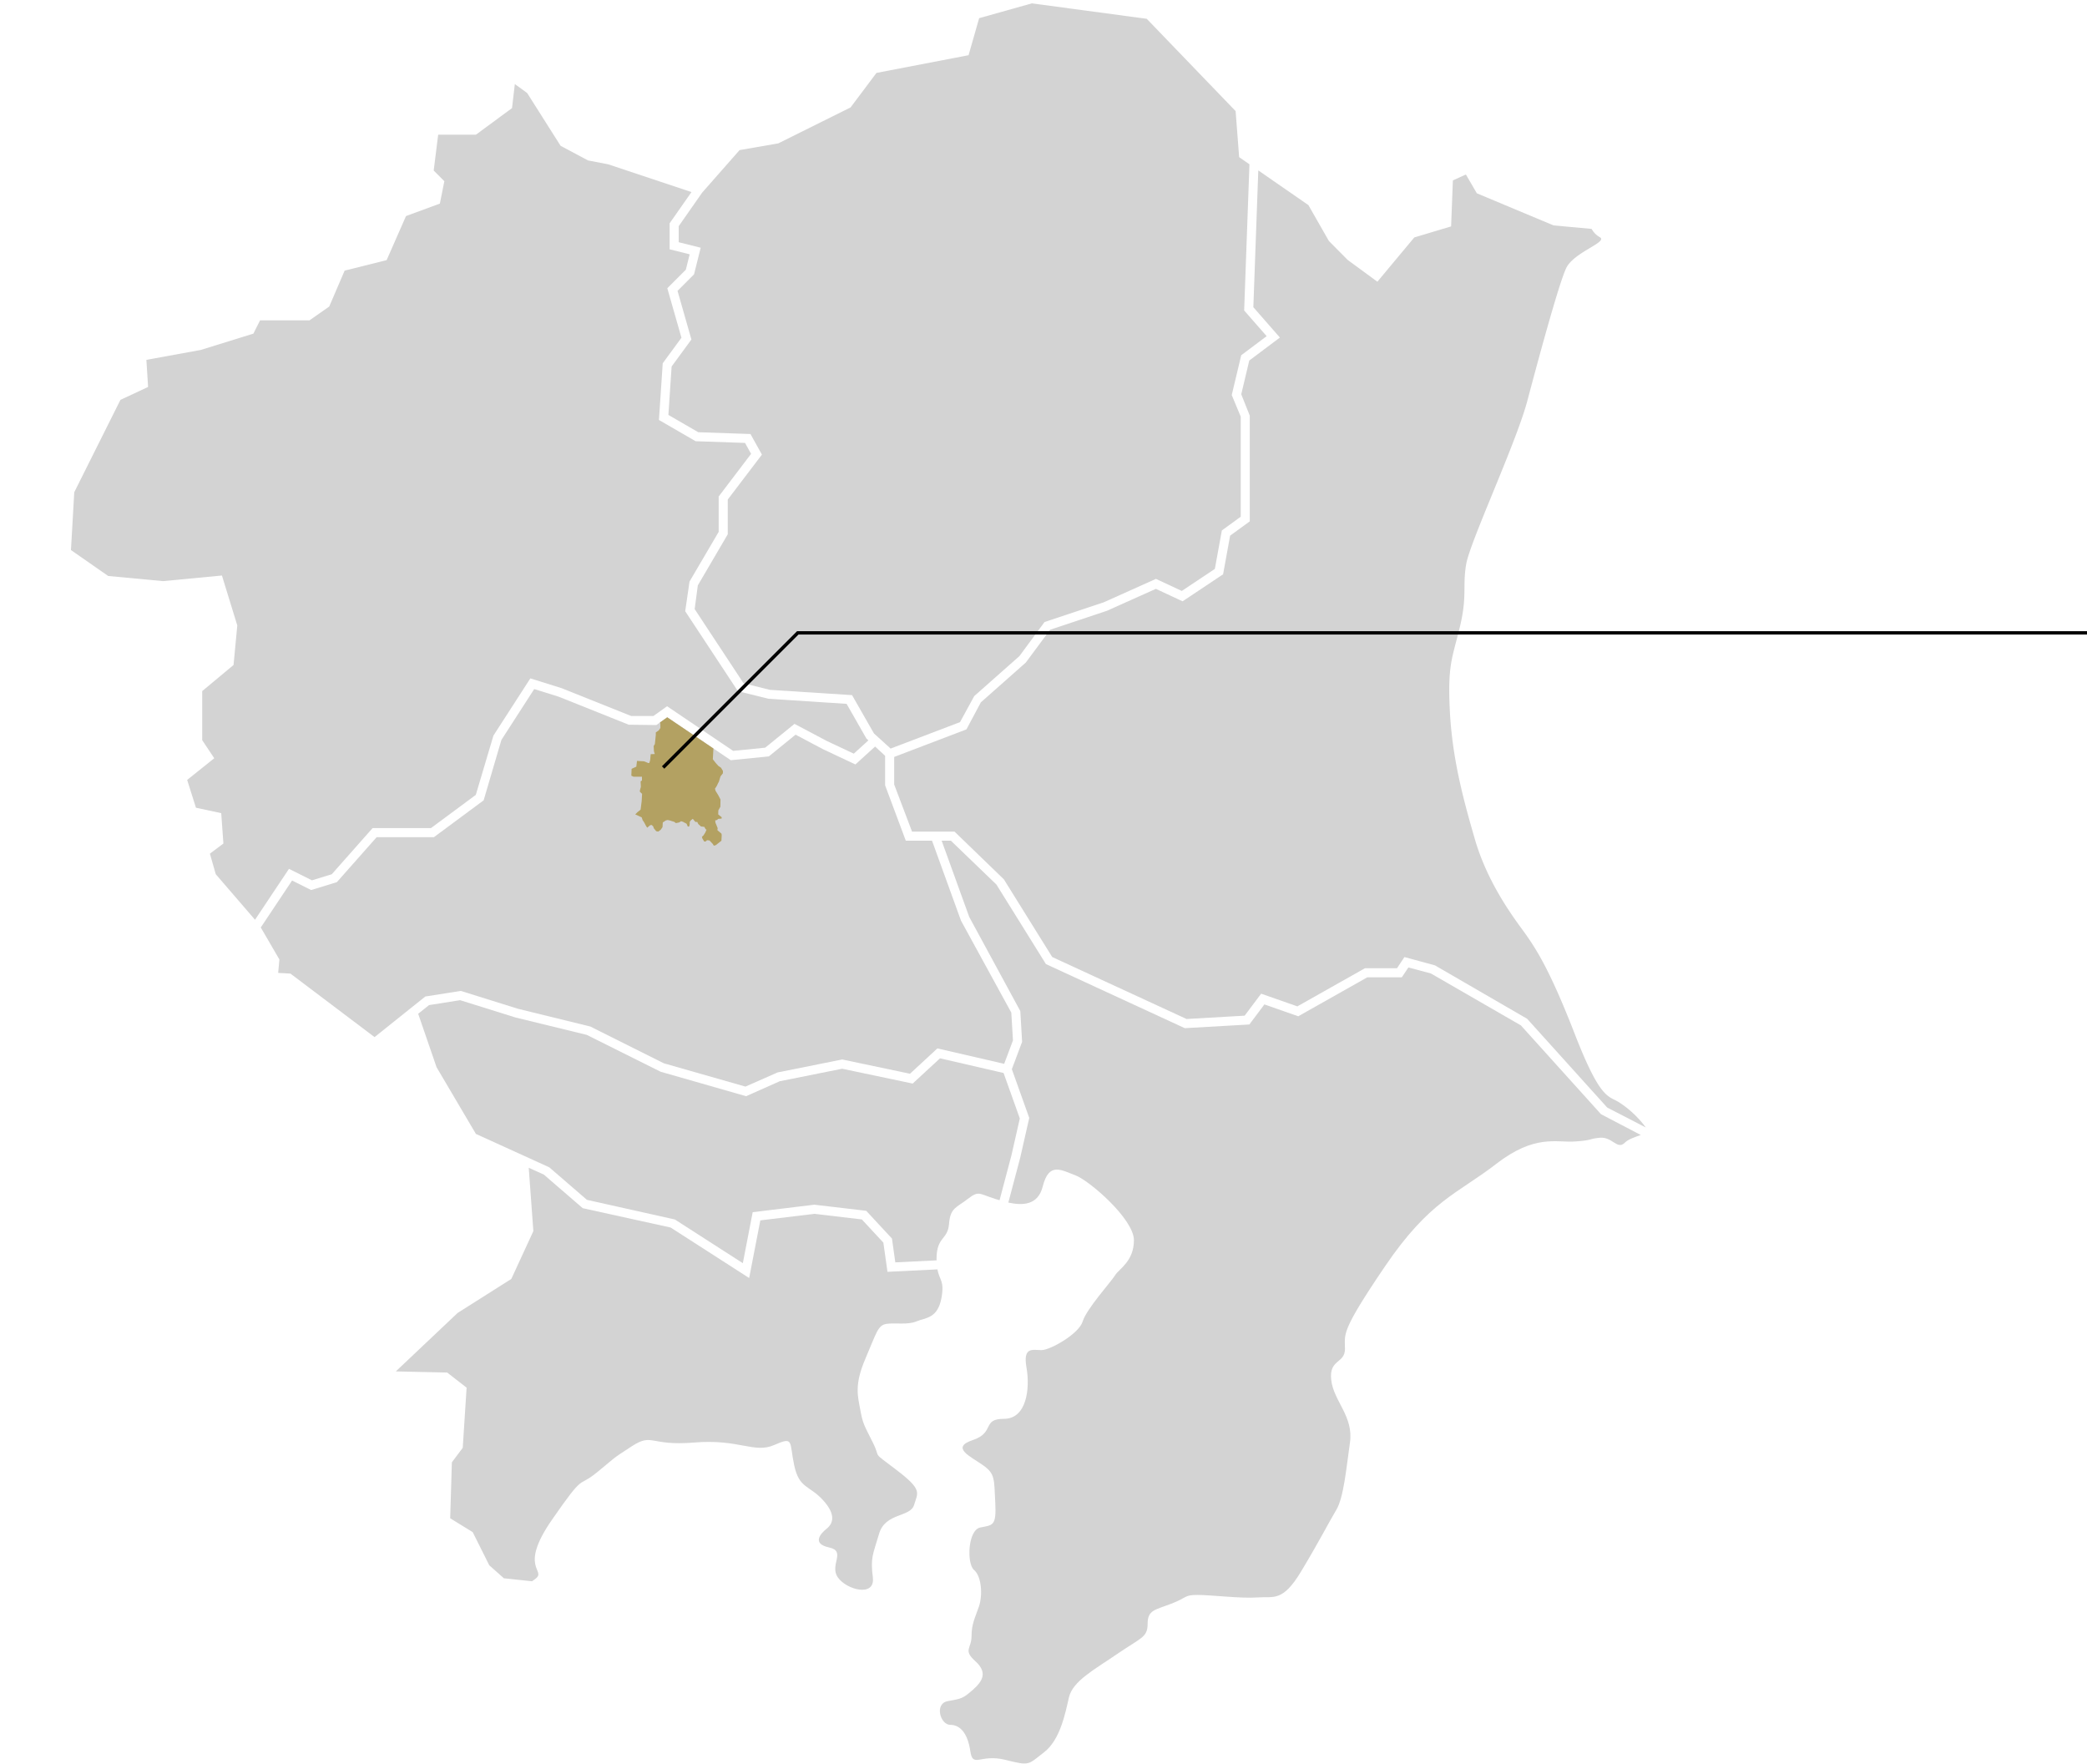 <svg xmlns="http://www.w3.org/2000/svg" xmlns:xlink="http://www.w3.org/1999/xlink" width="620" height="524" viewBox="0 0 620 524">
  <defs>
    <clipPath id="clip-path">
      <rect id="長方形_143272" data-name="長方形 143272" width="510" height="524" transform="translate(190 1094)" fill="#fff" stroke="#707070" stroke-width="1"/>
    </clipPath>
    <clipPath id="clip-path-2">
      <path id="パス_5379" data-name="パス 5379" d="M256.916,218.75l-14.945-27.316-8.609-23.762h-7.793l-6.142-16.438v-8.776l-2.973-2.746-5.852,5.32-9.66-4.548-8.114-4.3-7.948,6.458-11.3,1.131L154.7,131.017l-3.234,2.31-8.213-.1L122.436,124.9l-7.253-2.261-9.748,15.108-5.274,17.94L85.39,166.632H68.378L56.557,179.993l-7.639,2.352-5.667-2.834-9.3,13.947,5.533,9.512-.364,3.985,3.633.2,25,18.873,15.073-12.06,10.552-1.664,16.953,5.3,21.538,5.285,21.856,10.929,24.21,6.911,9.569-4.216,19.186-3.842,20.127,4.24,8.14-7.526,19.843,4.579,2.608-6.954Z" transform="translate(248.44 1071.122)" fill="#d3d3d3"/>
    </clipPath>
  </defs>
  <g id="map" transform="translate(-190 -1077)">
    <g id="マスクグループ_56" data-name="マスクグループ 56" transform="translate(0 -17)" clip-path="url(#clip-path)">
      <g id="グループ_5528" data-name="グループ 5528" transform="translate(-14.92 104.939)">
        <path id="パス_5369" data-name="パス 5369" d="M256.916,218.75l-14.945-27.316-8.609-23.762h-7.793l-6.142-16.438v-8.776l-2.973-2.746-5.852,5.32-9.66-4.548-8.114-4.3-7.948,6.458-11.3,1.131L154.7,131.017l-3.234,2.31-8.213-.1L122.436,124.9l-7.253-2.261-9.748,15.108-5.274,17.94L85.39,166.632H68.378L56.557,179.993l-7.639,2.352-5.667-2.834-9.3,13.947,5.533,9.512-.364,3.985,3.633.2,25,18.873,15.073-12.06,10.552-1.664,16.953,5.3,21.538,5.285,21.856,10.929,24.21,6.911,9.569-4.216,19.186-3.842,20.127,4.24,8.14-7.526,19.843,4.579,2.608-6.954Z" transform="translate(248.44 1071.122)" fill="#d3d3d3"/>
        <path id="パス_5370" data-name="パス 5370" d="M131.03,21.574l-10.713,7.893H109.093l-1.332,10.658,3.167,3.166L109.6,49.94,99.539,53.645,93.78,66.739,81.3,69.858,76.726,80.526l-5.866,4.106H56.175L54.2,88.567,38.564,93.419,22.408,96.365l.507,8.049L14.7,108.248.981,135.683,0,152.866l11.06,7.7,16.3,1.528,17.491-1.664,4.563,14.836L48.3,187.007l-9.31,7.76,0,14.572,3.581,5.373-8.049,6.439,2.609,8.262,7.508,1.609.648,9.026-4.011,3.006,1.744,6.109,11.66,13.525,10.09-15.123,6.825,3.412,5.888-1.81,12.12-13.7H106.94l13.332-9.876,5.235-17.611,10.964-16.993,9.3,2.908,20.676,8.267h6.591l4.054-2.9,19.627,13.261,9.522-.95,8.707-7.074,9.632,5.1,7.979,3.75,4.343-3.951-.591-.545-5.885-10.3-23.215-1.513-9.075-2.249-15.658-23.753,1.279-8.806,8.665-14.778v-10.5l9.63-12.67-1.807-3.25-14.668-.5-10.9-6.313L175.8,97.38l5.564-7.591-4.2-14.7,5.5-5.5,1.143-4.579-5.958-1.487V55.8l6.494-9.28L159.6,38.273l-6.016-1.158-8.119-4.332-9.941-15.694-3.659-2.659Z" transform="translate(226 999.599)" fill="#d3d3d3"/>
        <path id="パス_5371" data-name="パス 5371" d="M240.834,213.42l-4.825-13.509-18.883-4.357-8.12,7.5-20.948-4.407-18.5,3.7-10.042,4.46-25.383-7.267-21.951-10.951-21.19-5.171-16.433-5.134-9.225,1.46-3.229,2.581L67.563,198.2,79.25,218.012l21.793,9.919,11.191,9.665,26.125,5.833,20.187,12.979,2.93-15.145,18.309-2.222L195.2,240.85l7.652,8.24.993,7.079,12.261-.6c0-.148-.01-.279-.01-.434,0-6.68,3.339-5.564,3.709-10.391s2.226-4.823,5.568-7.419,3.337-1.487,8.164,0c.407.126.839.254,1.277.385l3.515-13.274Z" transform="translate(267.05 1107.897)" fill="#d3d3d3"/>
        <path id="パス_5372" data-name="パス 5372" d="M320.338,36.674l-3.257-5.584-3.863,1.756-.523,13.661-10.942,3.282L290.792,62.94l-8.826-6.473-5.576-5.622L270.3,40.183,255.412,29.877l-1.468,40.632,7.889,9.019-9.1,6.823L250.348,96.38l2.536,6.36v31.39l-5.843,4.247-2.088,11.481-12.035,8.024-7.929-3.7-14.533,6.513-16.894,5.639-7.225,9.751-13.347,11.809-4.285,8.037-21.464,8.18v8.19l5.307,14h12.625l14.651,14.165,14.361,23.076L234.1,281.963l17.256-.988,4.9-6.533,10.765,3.767,20.073-11.324h9.521l2.216-3.325,9.065,2.467L335.282,281.9l23.776,26.359,11.462,5.916a30.17,30.17,0,0,0-7.722-7.328c-3.34-2.226-5.564-.37-13.357-20.408s-11.874-25.974-15.955-31.538-10.391-14.844-13.731-26.346-6.68-23.748-7.421-37.85.741-15.955,2.968-25.233.744-11.874,1.855-18.553S332,110.926,335.342,98.312s9.276-34.51,11.5-39.335,12.615-7.79,10.017-9.275a6.158,6.158,0,0,1-2.423-2.453L343.13,46.214Z" transform="translate(323.318 1009.808)" fill="#d3d3d3"/>
        <path id="パス_5373" data-name="パス 5373" d="M276.417,45.688,275.365,32l-26.4-27.416L214.837,0,199.176,4.4l-3.143,11-27.366,5.262-7.684,10.246L139.513,41.587l-11.505,2-11.092,12.6-6.994,10v4.769l6.531,1.633L114.474,80.5l-4.9,4.908,4.124,14.444-5.881,8.022-.958,14.387,8.871,5.136,15.515.536,3.4,6.116L124.493,147.4v10.321L115.6,172.9l-.938,7.039,14.527,22.039L137,203.928l24.421,1.571,6.5,11.374,4.955,4.5,20.616-7.855,4.224-7.735,13.421-11.876,7.454-10.115,17.579-5.861,15.53-6.968,7.677,3.583L269.2,168l2.076-11.419,5.607-4.078V122.756l-2.668-6.4,2.817-11.828,7.554-5.667-6.682-7.635,1.57-43.421Z" transform="translate(296.626 990.061)" fill="#d3d3d3"/>
        <path id="パス_5374" data-name="パス 5374" d="M203.9,254.623c2.6-.37,6.308.37,8.9-.741s6.31-.744,7.421-7.051c.894-5.061-.6-5.114-1.226-8.389l-14.832.723-1.219-8.67-6.4-6.895-14.113-1.656-16.042,1.942-3.315,17.123-23.328-15-26.115-5.745-11.56-9.981-4.481-2.028,1.374,18.824-6.554,14.208-15.95,10.1L58.1,268.75l15.261.336,5.775,4.494-1.151,17.867-3.229,4.305-.5,16.628,6.69,4.116,4.916,9.845,4.348,3.863,8.38.889c.342-.251.686-.5,1.038-.774,3.339-2.6-5.2-2.965,4.823-17.437s7.419-9.276,13.357-14.1,4.083-3.711,10.391-7.793,5.194,0,18.551-1.115,17.814,3.34,23.748.744,4.453-1.114,5.938,5.938,4.453,5.935,8.536,10.388,2.966,7.052,1.114,8.536-4.453,4.451.741,5.566,0,5.194,2.6,8.906,11.132,5.938,10.391,0,0-6.679,1.857-12.987,9.275-4.823,10.389-8.536,2.6-4.451-5.2-10.389-4.453-2.968-7.051-8.165-2.966-5.564-3.711-9.647-1.857-7.419,1.485-15.213,3.711-10.021,6.308-10.391" transform="translate(264.405 1127.709)" fill="#d3d3d3"/>
        <path id="パス_5375" data-name="パス 5375" d="M351.822,231.013l-23.8-26.383L301.3,189.212l-6.7-1.787-1.947,2.92H282.4L261.88,201.922l-10.054-3.52-4.468,5.958-19.176,1.095-.307-.14-40.956-18.9-14.7-23.617-13.537-13.04H155.94l8.2,22.659,15.17,27.959.536,9.132-3.049,8.132,5.171,14.475-2.689,11.831-3.523,13.313c4.237.928,8.816.831,10.218-4.779,1.855-7.423,5.566-4.823,9.648-3.339s17.44,12.989,17.44,19.3-4.453,8.534-5.568,10.388-8.534,10.019-9.647,13.731-9.645,8.532-12.245,8.532-5.566-1.113-4.453,5.2,0,15.214-6.68,15.214-2.6,4.083-9.275,6.308-.741,4.823,2.968,7.419,3.34,4.083,3.711,11.132-.741,6.68-4.453,7.423-4.081,10.761-1.855,12.617,2.6,7.421,1.485,10.761-2.226,5.194-2.226,8.906-2.6,4.083,1.111,7.419,2.227,5.938-.741,8.536-3.342,2.6-7.421,3.34-2.226,7.049.742,7.049,5.194,2.6,5.938,7.792,2.966.744,10.388,2.6,6.679,1.483,11.5-2.226,6.3-11.5,7.418-16.326,7.421-8.165,14.474-12.987,8.9-4.825,8.9-8.906,2.227-4.083,7.049-5.938,3.712-2.6,7.795-2.6,12.987,1.113,17.81.742,7.419,1.485,12.987-7.793,8.164-14.47,10.391-18.182,2.966-12.246,4.079-20.036-4.823-12.246-5.564-18.554,4.081-4.823,4.081-9.276-1.485-4.82,11.872-24.489S309.159,254.7,320.661,245.8s17.81-6.308,23.378-6.68,3.712-.741,7.419-1.111,5.2,3.709,7.423,1.483c1.168-1.168,3.251-1.726,4.754-2.309Z" transform="translate(328.719 1089.04)" fill="#d3d3d3"/>
        <rect id="長方形_143271" data-name="長方形 143271" width="467.839" height="522.864" transform="translate(226.001 990.061)" fill="none"/>
        <path id="パス_5377" data-name="パス 5377" d="M105.434,137.75l-5.272,17.94L85.39,166.632H68.378L56.557,179.993l-7.639,2.352-5.666-2.834-9.3,13.947,5.533,9.512-.362,3.985,3.632.2L67.747,226.03l15.075-12.059,10.55-1.664,16.955,5.3,21.536,5.285,21.856,10.929,24.21,6.911,9.569-4.217,19.186-3.84,20.127,4.24,8.142-7.526,19.842,4.579,2.608-6.954-.487-8.262-14.945-27.314-8.609-23.763h-7.793l-6.142-16.438v-8.776l-2.973-2.746-5.852,5.32-9.658-4.548-8.115-4.3-7.949,6.458-11.293,1.131L154.7,131.015l-3.234,2.312-8.213-.1L122.436,124.9l-7.252-2.259Z" transform="translate(248.44 1071.122)" fill="none"/>
        <g id="マスクグループ_55" data-name="マスクグループ 55" clip-path="url(#clip-path-2)">
          <path id="パス_5376" data-name="パス 5376" d="M128.465,137.388l-3.433.08-.4,1.118-.2,3.593.919,1.159.719.8.8.56.558.918v.718l-.719.919-.478,1.6a8.36,8.36,0,0,0-.52,1.038,7.248,7.248,0,0,1-.638,1l.159.638.839,1.359.638,1.237-.04,2.156-.6,1.078-.04,1.2,1.038.839-.04.4-1,.08-.4.36-.478.08.04.638.279.679.4,1-.081.6L127,164.262l.068.435-.08,1.676-1.678,1.319-.571.158-.387-.6-.918-.958-.718-.08-.44.4h-.4l-.56-.919-.12-.48.44-.4.558-.879.359-.839-.279-.159-.359-.678-1-.121-.8-.718-.319-.639h-.56l-.757-.919-.6.48-.319.478v.679l-.159.638-.4.04-.359-.837s-.48-.281-.6-.321a2.534,2.534,0,0,1-.4-.239l-.639-.2-.558.359-1,.2-.44-.359-1.4-.439-.6-.12-.52.12-.919.6-.08,1.4-.558.8-.719.52-.6-.12-.718-.879-.159-.52-.44-.439-.438.04-.919.759a6.408,6.408,0,0,1-.639-1.078,7.334,7.334,0,0,0-.719-1.158l-.279-.839-1.2-.56-.719-.319.639-.639.958-.757.319-2.556.12-2.156s-.678-.6-.678-.718a6.216,6.216,0,0,1,.12-.639l.2-.719-.08-1.636.4-.241v-1.118h-2.475l-.679-.319.08-2.036,1.4-.638.2-1.717s1.917.12,2.036.12,1.317.52,1.317.52l.319-.04.241-.839.159-1.757,1.2-.04-.239-.839-.08-1.556.359-.56.279-2.714v-.759l.879-.6.478-.718V131.6l-.478-1.2-.478-.837-1.319-1.159,3.77-3.769Z" transform="translate(292.253 1072.439)" fill="#b3a162"/>
        </g>
      </g>
    </g>
    <path id="パス_5378" data-name="パス 5378" d="M7807-15179.344l40-40h383" transform="translate(-7420 16484.344)" fill="none" stroke="#000" stroke-width="1"/>
  </g>
</svg>
